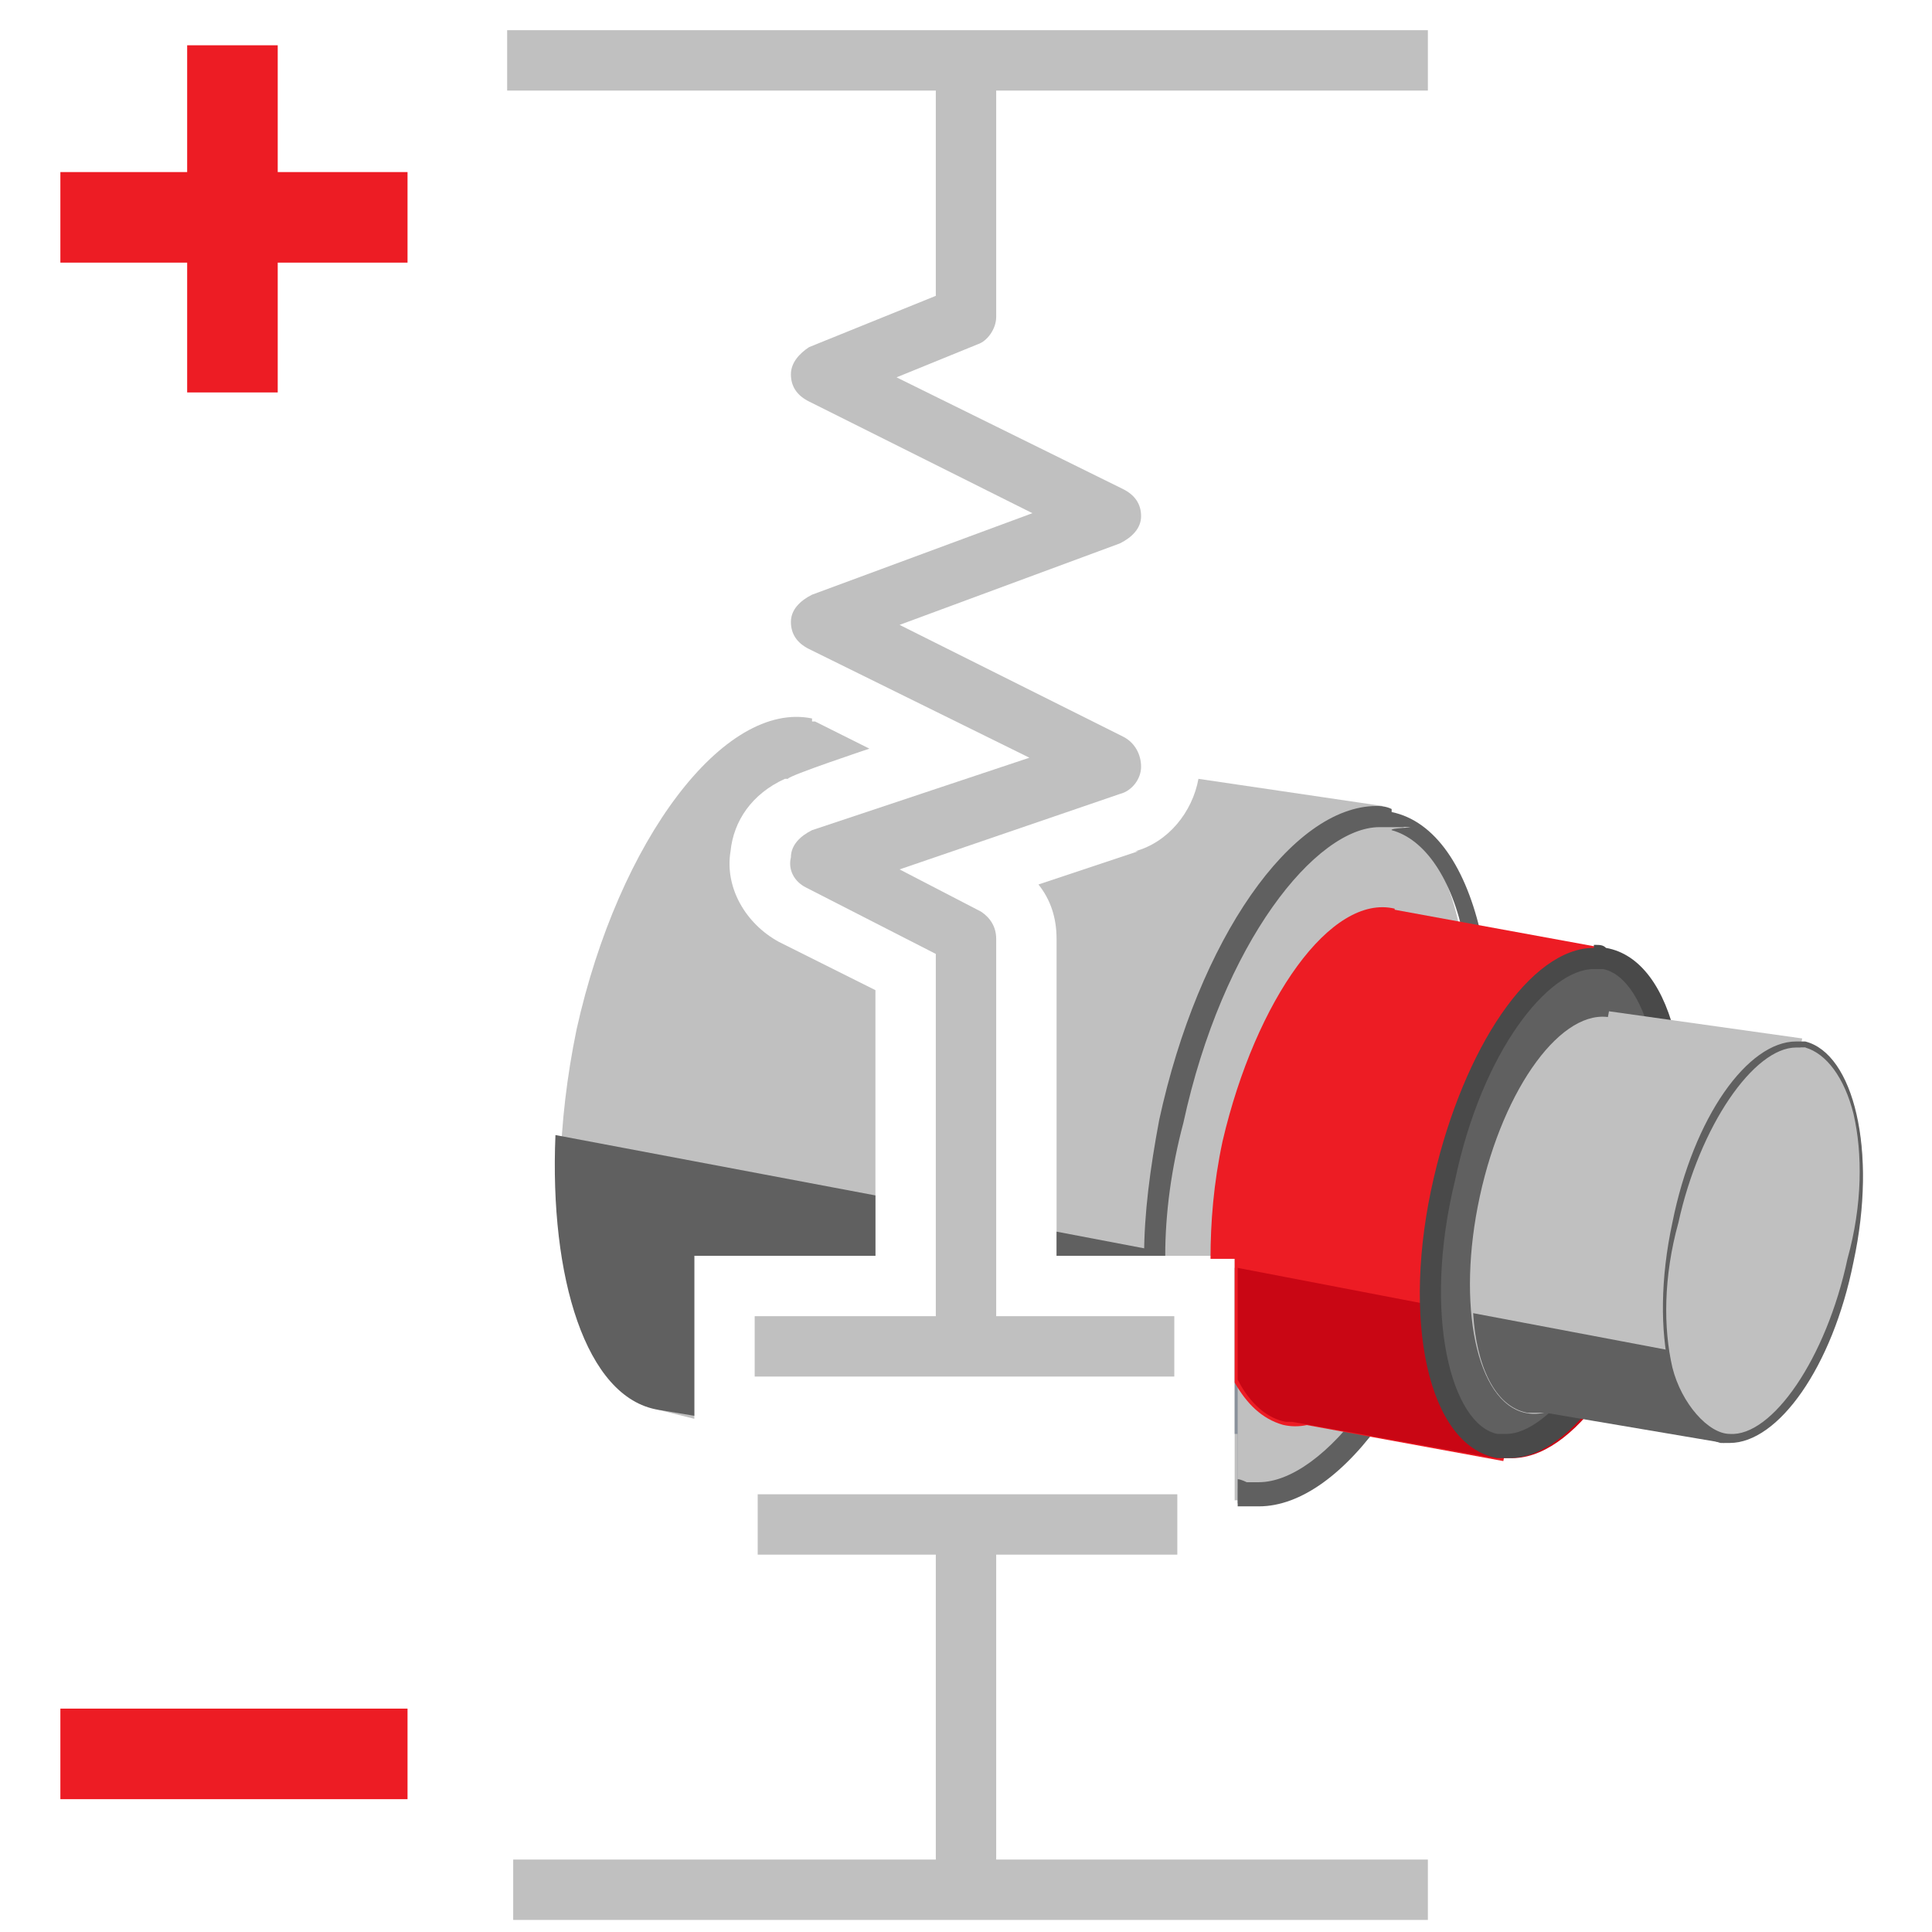 <?xml version="1.0" encoding="UTF-8"?>
<svg id="Layer_1" xmlns="http://www.w3.org/2000/svg" version="1.1" viewBox="0 0 64 64">
  <defs>
    <style>
      .cls-1 {
        fill: silver;
      }

      .cls-1, .cls-2, .cls-3, .cls-4, .cls-5, .cls-6, .cls-7 {
        stroke-width: 0px;
      }

      .cls-2 {
        fill: none;
      }

      .cls-3 {
        fill: #c90614;
      }

      .cls-4 {
        fill: #ed1c24;
      }

      .cls-5 {
        fill: #606060;
      }

      .cls-6 {
        fill: #8a919b;
      }

      .cls-7 {
        fill: #494949;
      }
    </style>
  </defs>
  <g id="Frame">
    <polygon class="cls-2" points="64 64 .1 64 0 0 64 0 64 64" />
  </g>
  <g>
    <g>
      <g>
        <path class="cls-1" d="M26.9,23.8c-2.9-.6-6.4,4-7.8,10.3-1.3,6.3-.2,11.9,2.7,12.6h0c0,0,1.2.3,1.2.3v-5.4h6v-8.8l-3.2-1.6c-1.1-.6-1.8-1.8-1.6-3,.1-1,.7-1.9,1.8-2.4h.1c0-.1,2.7-1,2.7-1l-1.8-.9h-.1Z" />
        <path class="cls-1" d="M37.7,28.2l-3.3,1.1c.4.5.6,1.1.6,1.8v10.5h5.9v5.9h0v2.2h.5c0,0,4.4-23,4.4-23l-6.1-.9c-.2,1.1-1,2.1-2.1,2.4Z" />
      </g>
      <path class="cls-5" d="M21.8,46.7l1.2.2v-5.3h6v-2l-10.6-2c-.2,4.7,1,8.7,3.4,9.1Z" />
      <polygon class="cls-5" points="39.2 41.6 35 40.8 35 41.6 39.2 41.6" />
      <path class="cls-6" d="M41,47.5h0v2.3s0,0,0,0h.4c2.2,0,4.6-2.5,6.2-6.5l-6.7-1.3s0,5.5,0,5.5Z" />
      <path class="cls-1" d="M45.9,27.2c-.2-.1-.3-.1-.4-.1-2.5,0-5.6,4.4-6.8,10.1-.3,1.5-.5,3-.5,4.4h2.8s0,5.9,0,5.9h0v1.8h0c.2,0,.3,0,.4,0,2.6,0,5.6-4.4,6.7-10,.7-3,.8-6,.3-8.3-.4-2.3-1.4-3.6-2.6-3.9Z" />
      <path class="cls-5" d="M46.1,26.8c-.2-.1-.4-.1-.5-.1-2.8,0-5.9,4.4-7.2,10.4-.3,1.6-.5,3.1-.5,4.5h.7c0-1.4.2-2.9.6-4.4,1.3-6,4.4-9.8,6.5-9.8s.3,0,.4.1c1.1.3,2,1.6,2.4,3.6.5,2.2.4,5.2-.3,8.2-1.3,6.1-4.4,9.8-6.5,9.8s-.3,0-.4,0c0,0-.2-.1-.3-.1v.9s.2,0,.2,0c.2,0,.4,0,.5,0,2.8,0,5.9-4.4,7.2-10.4,1.3-6.4.1-12-2.8-12.6Z" />
    </g>
    <g>
      <path class="cls-4" d="M46.2,30.1c-2.1-.5-4.6,3-5.7,7.7-.3,1.4-.4,2.7-.4,3.9h.8v4.1c.4.7.9,1.2,1.6,1.4,2.1.5,4.6-3,5.7-7.7s.1-8.9-2-9.3Z" />
      <polygon class="cls-4" points="46 30.1 42.7 47.1 49.8 48.4 53.1 31.4 46 30.1" />
      <g>
        <path class="cls-3" d="M53.5,44.4l-12.5-2.4v3.7c.4.8,1,1.3,1.6,1.4h.2l6.7,1.2h.5c2.1.1,4.4-3.2,5.4-7.6.2-.6.3-1.2.3-1.8l-2.2,5.5Z" />
        <path class="cls-5" d="M49.9,48h-.3c-1.9-.4-2.7-4.5-1.7-8.9.9-4.1,3-7.4,4.9-7.4h.3c1.9.4,2.7,4.5,1.7,8.9-.8,4.2-3.1,7.4-4.9,7.4Z" />
        <path class="cls-7" d="M52.8,32.1h.3c1.5.3,2.5,3.9,1.4,8.4-1,4.3-3.2,7-4.6,7h-.3c-1.5-.3-2.5-3.9-1.4-8.4.9-4.3,3.1-7,4.6-7M52.8,31.4c-2.1,0-4.3,3.3-5.3,7.6-1.1,4.7-.2,8.9,2.1,9.3.2,0,.3,0,.4,0,2.1,0,4.3-3.3,5.3-7.6,1.1-4.7.2-8.9-2.1-9.3-.1-.1-.2-.1-.4-.1h0Z" />
      </g>
    </g>
    <g>
      <ellipse class="cls-1" cx="52" cy="40.2" rx="6.7" ry="3" transform="translate(1.6 82.5) rotate(-77.7)" />
      <polygon class="cls-1" points="57.2 47.7 50.8 46.7 53.3 33.5 59.7 34.4 57.2 47.7" />
      <path class="cls-5" d="M48.8,43.5c.1,1.7.7,3.1,1.8,3.3,0,0,.3,0,.4,0h.2c0,0,5.9,1,5.9,1,0,0,2-.8,2.8-2.2l-11.1-2.1Z" />
      <g>
        <path class="cls-1" d="M57.3,47.7h-.3c-.7-.2-1.3-1-1.6-2.3s-.3-3,.2-4.8c.7-3.3,2.5-5.9,4-5.9h.3c.7.2,1.3,1,1.6,2.3s.3,3-.2,4.8c-.6,3.3-2.4,5.9-4,5.9Z" />
        <path class="cls-5" d="M59.5,34.7h.3c.7.2,1.3,1,1.6,2.2.3,1.3.3,3-.2,4.8-.7,3.3-2.5,5.9-3.9,5.8-.7,0-1.6-1-1.9-2.2-.3-1.3-.3-3,.2-4.8.7-3.2,2.5-5.8,3.9-5.8M59.5,34.5c-1.6,0-3.4,2.5-4.1,6-.8,3.7,0,6.9,1.6,7.3h.3c1.6,0,3.4-2.5,4.1-6,.8-3.7,0-6.9-1.6-7.3h-.3Z" />
      </g>
    </g>
  </g>
  <g id="Layer_24">
    <g>
      <g>
        <rect class="cls-1" x="16.8" y="1" width="30.5" height="2" />
        <rect class="cls-1" x="17" y="61.6" width="30.3" height="2" />
        <path class="cls-1" d="M33,31.1c0-.4-.2-.7-.5-.9l-2.7-1.4,7.3-2.5c.4-.1.7-.5.7-.9s-.2-.8-.6-1l-7.4-3.7,7.3-2.7c.4-.2.7-.5.7-.9s-.2-.7-.6-.9l-7.5-3.7,2.7-1.1c.3-.1.6-.5.6-.9V2h-2v7.8l-4.2,1.7c-.3.2-.6.5-.6.9s.2.7.6.9l7.4,3.7-7.3,2.7c-.4.2-.7.5-.7.9s.2.7.6.9l7.3,3.6-7.2,2.4c-.4.2-.7.5-.7.9-.1.4.1.8.5,1l4.3,2.2v13h2s0-13.5,0-13.5Z" />
        <rect class="cls-1" x="31" y="50.4" width="2" height="12.6" />
        <rect class="cls-1" x="25" y="43.6" width="13.9" height="2" />
        <rect class="cls-1" x="25.1" y="49.5" width="13.9" height="2" />
      </g>
      <g>
        <rect class="cls-4" x="6.2" y="1.5" width="3" height="11.5" />
        <rect class="cls-4" x="2" y="5.7" width="11.5" height="3" />
      </g>
      <rect class="cls-4" x="2" y="56.6" width="11.5" height="3" />
    </g>
  </g>
</svg>